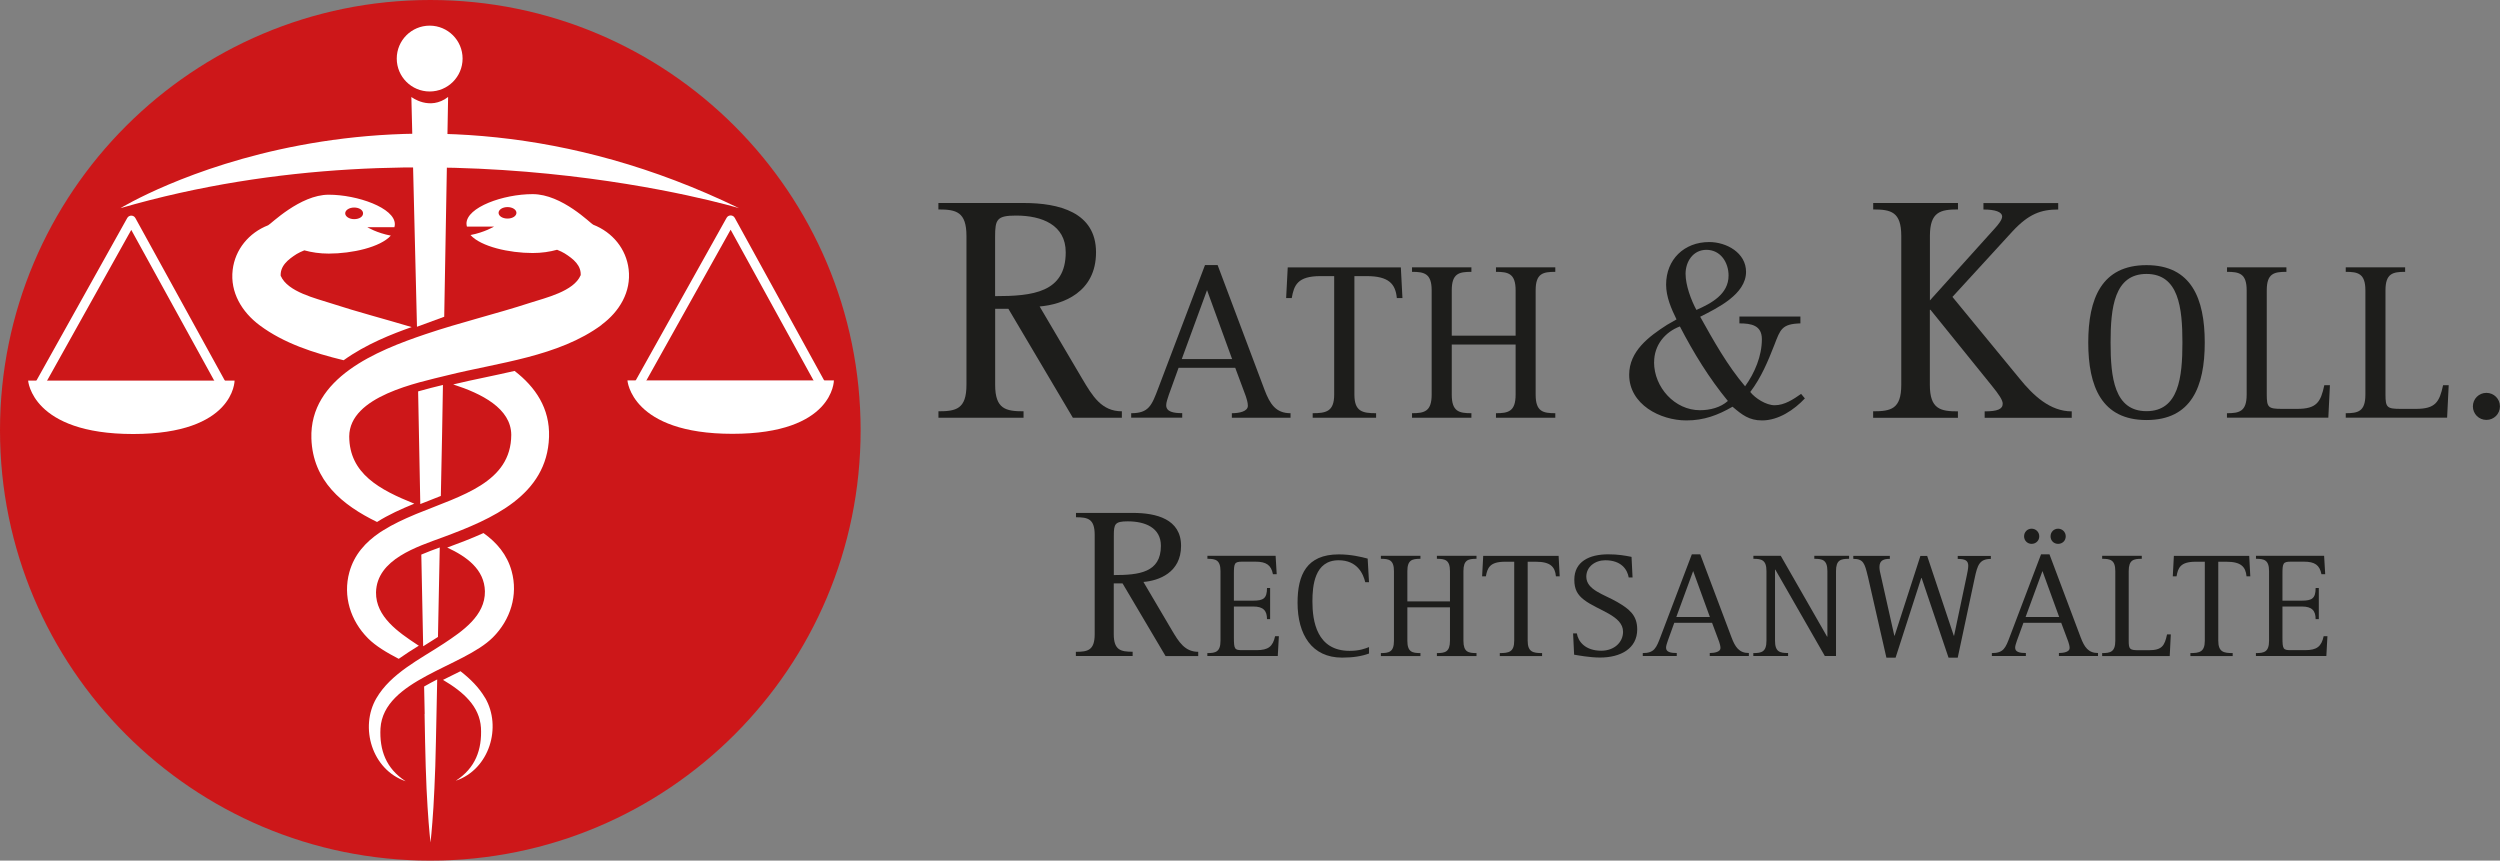 <?xml version="1.0" encoding="UTF-8"?>
<svg id="Ebene_2" data-name="Ebene 2" xmlns="http://www.w3.org/2000/svg" viewBox="0 0 391.87 134.9">
  <rect x="0" y="0" width="391.87" height="134.9" fill="#808080" stroke="none"/>
  <defs>
    <style>
      .cls-1 {
        fill: #cd1719;
      }

      .cls-2 {
        fill: #1d1d1b;
      }

      .cls-3 {
        fill: none;
        stroke: #fff;
        stroke-linecap: round;
        stroke-linejoin: round;
        stroke-width: 1.46px;
      }

      .cls-4 {
        fill: #fff;
      }
    </style>
  </defs>
  <g id="Zeichnung">
    <path class="cls-1" d="M134.9,67.45c0,37.25-30.2,67.45-67.45,67.45S0,104.7,0,67.45,30.2,0,67.45,0s67.45,30.2,67.45,67.45Z"/>
    <g>
      <path class="cls-4" d="M76.04,109.38c2.65,4.54.71,11.2-4.6,13,3.08-1.98,4.13-4.88,3.95-8.32,0,.02,0,.03,0,.02-.21-3.37-2.76-5.63-5.95-7.51.46-.23.93-.46,1.39-.69.46-.22.91-.45,1.35-.67,1.53,1.19,2.89,2.53,3.85,4.17ZM53.88,56.47c-4.75-1.15-9.4-2.67-13.15-5.46-2.83-2.1-4.68-5.2-4.26-8.71.38-3.2,2.54-5.81,5.56-6.99.37-.14,4.99-4.79,9.49-4.79s10.37,2.07,10.37,4.62c0,.16-.02.32-.07.47h-4.25s1.51.92,3.69,1.32c-1.64,1.82-6.07,2.82-9.74,2.82-1.38,0-2.67-.19-3.82-.51-.46.19-.88.38-1.19.57-1.35.86-2.69,1.9-2.5,3.6,0,.18,0-.21,0-.17,1.07,2.52,5.53,3.53,7.9,4.31,4.17,1.36,8.42,2.46,12.62,3.72-3.03,1.06-7.17,2.68-10.67,5.2ZM54.11,33.44c0,.5.63.91,1.4.91.81,0,1.4-.38,1.4-.91s-.63-.91-1.4-.91-1.4.41-1.4.91ZM75.8,83.55c-1.96.89-3.87,1.6-5.51,2.21-.06.02-.12.04-.19.07,3.05,1.41,5.83,3.42,5.91,6.85,0,.01,0,.02,0,0,.06,3.84-3.54,6.27-6.44,8.19-3.69,2.44-8.29,4.65-10.58,8.59-2.64,4.54-.7,11.21,4.6,13-3.08-1.98-4.13-4.88-3.95-8.32,0,.01,0,.03,0,.02.48-7.63,12.95-9.58,17.62-14.25,2.77-2.77,3.97-6.64,2.94-10.38-.71-2.59-2.32-4.48-4.41-5.97ZM94.31,50.92c-6.71,4.98-16.27,5.93-24.19,7.91-4.65,1.16-15.33,3.25-15.38,9.57.02,5.86,4.78,8.37,10.2,10.55-2.01.82-4.03,1.72-5.84,2.87-5.44-2.65-10.07-6.43-10.29-13.08-.31-9.51,10.22-13.77,17.89-16.36,5.41-1.83,10.98-3.15,16.41-4.92,2.37-.77,6.84-1.79,7.9-4.31,0-.04.01.35,0,.17.19-1.69-1.14-2.74-2.5-3.6-.31-.2-.73-.38-1.19-.57-1.15.32-2.44.51-3.82.51-3.68,0-8.11-1-9.75-2.82,2.18-.41,3.69-1.32,3.69-1.32h-4.25c-.04-.16-.07-.31-.07-.47,0-2.55,5.75-4.62,10.37-4.62s9.12,4.64,9.49,4.79c3.03,1.18,5.18,3.79,5.56,6.99.42,3.52-1.43,6.62-4.26,8.71ZM80.95,33.36c0-.5-.63-.9-1.4-.9s-1.4.4-1.4.9.61.9,1.4.9,1.4-.4,1.4-.9ZM80.67,58.14c-1.53.35-3.06.68-4.58,1-1.76.37-3.43.72-5.05,1.12,4.47,1.44,9.07,3.76,9.1,7.9-.03,7.48-7.76,9.49-14.74,12.34-.09.04-.18.07-.27.11-.08.03-.15.06-.23.1-1.5.63-3.28,1.44-4.85,2.43l-.46.29c-2.29,1.54-4.07,3.5-4.83,6.26-1.03,3.74.17,7.61,2.94,10.38,1.2,1.2,2.91,2.22,4.8,3.2,1.04-.74,2.11-1.42,3.15-2.06-.09-.06-.18-.11-.27-.17-2.9-1.92-6.49-4.35-6.44-8.19,0,.02,0,0,0,0,.12-5.2,6.46-7.15,10.52-8.65,7.64-2.83,16.3-6.54,16.6-15.7.15-4.5-2.13-7.83-5.39-10.35ZM68.65,99.84c.09-4.44.18-9.16.28-14.03-.94.34-1.93.71-2.89,1.12.1,5.01.2,9.84.29,14.37.04-.02.08-.05.12-.07.77-.48,1.5-.93,2.2-1.39ZM66.55,111.91c.06,3.02.1,5.8.18,8.25.07,2.46.18,4.6.29,6.36.22,3.53.46,5.54.46,5.54,0,0,.24-2.01.46-5.54.1-1.76.21-3.91.29-6.36.08-2.46.12-5.23.19-8.25.03-1.72.07-3.53.11-5.41-.7.36-1.39.73-2.05,1.11.03,1.48.06,2.92.09,4.3ZM69.1,77.74c.24-11.71.17-8.05.33-17.4-.03,0-.05.01-.08.02-1.1.27-2.43.59-3.81.99.14,8.1.07,4.43.34,17.66.52-.21,1.03-.41,1.55-.61.57-.22,1.13-.44,1.67-.66Z"/>
      <path class="cls-4" d="M65.36,51.22l-.88-36.02s2.86,2.23,5.76,0l-.61,34.45"/>
      <path class="cls-4" d="M72.51,9.18c0,2.85-2.31,5.16-5.16,5.16s-5.16-2.31-5.16-5.16,2.31-5.16,5.16-5.16,5.16,2.31,5.16,5.16Z"/>
      <path class="cls-4" d="M18.88,32.63s42.82-26.29,96.96,0c0,0-47.51-14.39-96.96,0Z"/>
      <g>
        <path class="cls-4" d="M98.35,59.63h32.36s0,8.37-15.9,8.37-16.46-8.37-16.46-8.37"/>
        <polyline class="cls-3" points="100.2 60.14 114.53 34.5 128.63 60.14"/>
      </g>
      <g>
        <path class="cls-4" d="M4.41,59.66h32.36s0,8.37-15.9,8.37-16.46-8.37-16.46-8.37"/>
        <polyline class="cls-3" points="6.26 60.17 20.58 34.53 34.69 60.17"/>
      </g>
    </g>
    <g>
      <g>
        <path class="cls-2" d="M147.09,64.47c2.78,0,4.4-.35,4.4-4.14v-23.35c0-3.79-1.62-4.15-4.4-4.15v-1.01h13.39c5.46,0,11.32,1.42,11.32,7.73s-5.25,8.19-8.84,8.49l6.67,11.32c1.62,2.73,3.03,5.11,6.22,5.11v1.01h-7.68l-10.11-17.08h-2.07v11.93c0,3.79,1.67,4.14,4.45,4.14v1.01h-13.34v-1.01ZM155.98,46.42c5.86,0,11.07-.55,11.07-6.87,0-4.3-3.74-5.76-7.78-5.76-3.03,0-3.29.61-3.29,3.33v9.3Z"/>
        <path class="cls-2" d="M177.31,64.77c2.76,0,3.22-1.2,4.25-3.93l7.32-19.29h1.98l7.36,19.57c.85,2.23,1.77,3.65,4.07,3.65v.71h-9.2v-.71c1.1,0,2.51-.25,2.51-1.17,0-.46-.18-1.1-.32-1.49l-1.66-4.46h-8.88l-1.52,4.21c-.21.64-.42,1.21-.42,1.66,0,1.03,1.13,1.24,2.51,1.24v.71h-8v-.71ZM185.24,56.28h7.89l-3.93-10.8-3.96,10.8Z"/>
        <path class="cls-2" d="M205.73,64.77c2.12,0,3.4-.25,3.4-2.91v-18.58h-2.16c-3.61,0-4.14,1.45-4.49,3.44h-.88l.25-4.81h17.73l.25,4.81h-.88c-.21-2.23-1.27-3.44-4.74-3.44h-1.91v18.58c0,2.65,1.27,2.91,3.4,2.91v.71h-9.94v-.71Z"/>
        <path class="cls-2" d="M221.33,64.77c1.91,0,3.08-.25,3.08-2.91v-16.35c0-2.65-1.17-2.9-3.08-2.9v-.71h9.31v.71c-1.95,0-3.08.25-3.08,2.9v7.11h10.01v-7.11c0-2.65-1.17-2.9-3.08-2.9v-.71h9.3v.71c-1.94,0-3.08.25-3.08,2.9v16.35c0,2.65,1.13,2.91,3.08,2.91v.71h-9.3v-.71c1.91,0,3.08-.25,3.08-2.91v-7.86h-10.01v7.86c0,2.65,1.13,2.91,3.08,2.91v.71h-9.31v-.71Z"/>
        <path class="cls-2" d="M262.79,50.06c-.82-1.67-1.63-3.52-1.63-5.45,0-3.93,2.82-6.67,6.75-6.67,2.74,0,5.78,1.7,5.78,4.67,0,3.52-4.49,5.67-7.19,7.04,2.11,3.78,4.26,7.64,7.04,10.9,1.52-2.11,2.63-4.75,2.63-7.38,0-2.19-1.67-2.48-3.52-2.48v-1.08h9.56v1.08c-2.93.08-3.15.96-4.08,3.37-1,2.56-2.08,5.15-3.78,7.38.78,1,2.49,2.08,3.82,2.08,1.56,0,2.93-.93,4.15-1.78l.59.71c-1.7,1.81-4.15,3.45-6.71,3.45-2.04,0-3.15-.89-4.63-2.15-2.3,1.33-4.48,2.15-7.23,2.15-4.12,0-8.97-2.52-8.97-7.16,0-3.71,3.11-6.01,5.93-7.82l1.48-.85ZM259.27,56.77c0,3.93,3.23,7.53,7.19,7.53,1.56,0,3.23-.41,4.38-1.45-2.93-3.56-5.37-7.53-7.52-11.68-2.37.89-4.04,2.96-4.04,5.6ZM270.95,43.2c0-2.04-1.23-4.04-3.48-4.04-2.08,0-3.26,1.85-3.26,3.75,0,1.78.85,4.11,1.7,5.67,2.37-1.04,5.04-2.48,5.04-5.38Z"/>
        <path class="cls-2" d="M293.62,64.47c2.78,0,4.4-.35,4.4-4.14v-23.35c0-3.79-1.62-4.15-4.4-4.15v-1.01h13.29v1.01c-2.73,0-4.4.35-4.4,4.15v10.11l10.11-11.22c.61-.66,1.21-1.42,1.21-1.92,0-.71-1.01-1.11-2.93-1.11v-1.01h11.72v1.01c-2.68,0-4.6.66-7.18,3.44l-9.4,10.26,10.51,12.79c2.17,2.68,4.8,5.15,8.19,5.15v1.01h-13.65v-1.01c2.02,0,2.83-.35,2.83-1.21,0-.56-.61-1.46-1.72-2.83l-9.6-11.88h-.1v11.78c0,3.79,1.67,4.14,4.4,4.14v1.01h-13.29v-1.01Z"/>
        <path class="cls-2" d="M327.33,53.7c0-6.9,2.09-12.14,9.13-12.14s9.13,5.24,9.13,12.14-2.09,12.14-9.13,12.14-9.13-5.27-9.13-12.14ZM336.46,64.45c5.06,0,5.63-5.31,5.63-10.75s-.57-10.76-5.63-10.76-5.63,5.31-5.63,10.76.57,10.75,5.63,10.75Z"/>
        <path class="cls-2" d="M349.08,64.77c1.91,0,3.08-.25,3.08-2.91v-16.35c0-2.65-1.16-2.9-3.08-2.9v-.71h9.31v.71c-1.95,0-3.08.25-3.08,2.9v16.35c0,2.02.25,2.23,2.41,2.23h2.37c3.04,0,3.68-1.06,4.24-3.71h.88l-.25,5.09h-15.89v-.71Z"/>
        <path class="cls-2" d="M367.69,64.77c1.91,0,3.08-.25,3.08-2.91v-16.35c0-2.65-1.17-2.9-3.08-2.9v-.71h9.31v.71c-1.94,0-3.08.25-3.08,2.9v16.35c0,2.02.24,2.23,2.41,2.23h2.37c3.04,0,3.68-1.06,4.25-3.71h.88l-.25,5.09h-15.89v-.71Z"/>
        <path class="cls-2" d="M387.62,63.7c0-1.18.94-2.12,2.12-2.12s2.12.94,2.12,2.12-.94,2.12-2.12,2.12-2.12-.94-2.12-2.12Z"/>
      </g>
      <g>
        <path class="cls-2" d="M168.66,102.17c1.85,0,2.93-.24,2.93-2.76v-15.57c0-2.53-1.08-2.76-2.93-2.76v-.68h8.93c3.64,0,7.54.95,7.54,5.16s-3.5,5.46-5.9,5.66l4.45,7.55c1.08,1.82,2.02,3.4,4.14,3.4v.67h-5.12l-6.74-11.39h-1.38v7.95c0,2.52,1.11,2.76,2.96,2.76v.67h-8.9v-.67ZM174.59,90.14c3.91,0,7.38-.37,7.38-4.58,0-2.86-2.49-3.84-5.19-3.84-2.02,0-2.19.41-2.19,2.22v6.2Z"/>
        <path class="cls-2" d="M189.26,102.37c1.27,0,2.05-.17,2.05-1.94v-10.9c0-1.77-.78-1.94-2.05-1.94v-.47h10.69l.17,2.88h-.59c-.28-1.44-1.06-1.96-2.74-1.96h-2.08c-1.23,0-1.3.26-1.3,1.98v4.13h3.04c1.58,0,2.15-.35,2.15-1.98h.49v4.88h-.49c0-1.32-.57-1.98-2.15-1.98h-3.04v4.86c0,1.84.12,1.98,1.3,1.98h2.26c1.82,0,2.55-.56,2.9-2.19h.59l-.17,3.11h-11.04v-.47Z"/>
        <path class="cls-2" d="M214.59,102.44c-1.16.42-2.47.64-4.22.64-4.72,0-6.98-3.58-6.98-8.61,0-4.37,1.42-7.57,6.46-7.57,1.89,0,3.49.38,4.53.66l.21,3.7h-.59c-.31-1.32-1.25-3.44-4.17-3.44-3.8,0-4.11,4.03-4.11,6.46,0,3.04.66,7.74,5.83,7.74,1.58,0,2.43-.36,3.04-.59v1.01Z"/>
        <path class="cls-2" d="M216.45,102.37c1.27,0,2.05-.17,2.05-1.94v-10.9c0-1.77-.78-1.94-2.05-1.94v-.47h6.2v.47c-1.29,0-2.05.17-2.05,1.94v4.74h6.68v-4.74c0-1.77-.78-1.94-2.05-1.94v-.47h6.21v.47c-1.3,0-2.05.17-2.05,1.94v10.9c0,1.77.75,1.94,2.05,1.94v.47h-6.21v-.47c1.28,0,2.05-.17,2.05-1.94v-5.23h-6.68v5.23c0,1.77.76,1.94,2.05,1.94v.47h-6.2v-.47Z"/>
        <path class="cls-2" d="M235.09,102.37c1.42,0,2.26-.17,2.26-1.94v-12.38h-1.44c-2.4,0-2.76.97-3,2.29h-.59l.17-3.21h11.82l.17,3.21h-.59c-.14-1.49-.85-2.29-3.16-2.29h-1.27v12.38c0,1.77.85,1.94,2.26,1.94v.47h-6.63v-.47Z"/>
        <path class="cls-2" d="M255.3,90.53c-.21-1.25-1.15-2.71-3.68-2.71-1.58,0-2.97,1.01-2.97,2.57,0,2.1,2.81,2.78,4.86,3.98,1.86,1.09,3.12,2.05,3.12,4.29,0,3-2.6,4.41-5.83,4.41-1.6,0-3.47-.35-4.06-.45l-.16-3.33h.59c.19,1.25,1.3,2.71,3.82,2.71,2.07,0,3.42-1.35,3.42-2.97,0-2.54-3.91-3.32-6.11-5-1.04-.8-1.53-1.65-1.53-3.16,0-2.83,2.33-3.98,5.31-3.98,1.58,0,2.59.19,3.66.4l.16,3.23h-.59Z"/>
        <path class="cls-2" d="M257.48,102.37c1.84,0,2.14-.8,2.83-2.62l4.88-12.86h1.32l4.91,13.04c.56,1.49,1.18,2.43,2.71,2.43v.47h-6.13v-.47c.73,0,1.68-.17,1.68-.78,0-.31-.12-.73-.21-.99l-1.11-2.97h-5.92l-1.01,2.8c-.14.43-.28.8-.28,1.11,0,.69.75.83,1.68.83v.47h-5.33v-.47ZM262.76,96.71h5.26l-2.62-7.2-2.64,7.2Z"/>
        <path class="cls-2" d="M274.84,102.37c1.27,0,2.05-.17,2.05-1.94v-10.9c0-1.77-.78-1.94-2.05-1.94v-.47h4.29l7.26,12.67h.05v-10.26c0-1.77-.78-1.94-2.05-1.94v-.47h5.45v.47c-1.3,0-2.05.17-2.05,1.94v13.3h-1.75l-7.76-13.54h-.05v11.13c0,1.77.76,1.94,2.05,1.94v.47h-5.45v-.47Z"/>
        <path class="cls-2" d="M292.76,90.27c-.47-1.96-.68-2.67-2.26-2.67v-.47h5.73v.47c-.94,0-1.63.22-1.63,1.28,0,.38.09.87.21,1.3l2.12,9.46h.05l4.04-12.5h1.06l4.17,12.5h.05l1.96-9.29c.12-.57.26-1.23.26-1.65,0-.83-.47-1.09-1.65-1.09v-.47h5.19v.47c-1.79,0-2.1.99-2.53,3l-2.66,12.48h-1.44l-4.22-12.5h-.05l-4.03,12.5h-1.44l-2.92-12.81Z"/>
        <path class="cls-2" d="M312.22,102.37c1.84,0,2.15-.8,2.83-2.62l4.88-12.86h1.32l4.9,13.04c.57,1.49,1.18,2.43,2.71,2.43v.47h-6.13v-.47c.73,0,1.68-.17,1.68-.78,0-.31-.12-.73-.21-.99l-1.11-2.97h-5.92l-1.02,2.8c-.14.43-.28.8-.28,1.11,0,.69.75.83,1.68.83v.47h-5.33v-.47ZM317.27,84.07c0-.68.52-1.2,1.18-1.2s1.2.52,1.2,1.2-.54,1.18-1.2,1.18-1.18-.52-1.18-1.18ZM317.51,96.71h5.26l-2.62-7.2-2.64,7.2ZM321.42,84.07c0-.68.52-1.2,1.18-1.2s1.2.52,1.2,1.2-.52,1.18-1.2,1.18-1.18-.52-1.18-1.18Z"/>
        <path class="cls-2" d="M329.51,102.37c1.28,0,2.06-.17,2.06-1.94v-10.9c0-1.77-.78-1.94-2.06-1.94v-.47h6.21v.47c-1.3,0-2.05.17-2.05,1.94v10.9c0,1.35.16,1.49,1.6,1.49h1.58c2.03,0,2.46-.71,2.83-2.48h.59l-.17,3.4h-10.59v-.47Z"/>
        <path class="cls-2" d="M343.34,102.37c1.41,0,2.26-.17,2.26-1.94v-12.38h-1.44c-2.4,0-2.76.97-2.99,2.29h-.59l.17-3.21h11.81l.17,3.21h-.59c-.14-1.49-.85-2.29-3.16-2.29h-1.27v12.38c0,1.77.85,1.94,2.26,1.94v.47h-6.63v-.47Z"/>
        <path class="cls-2" d="M353.62,102.37c1.27,0,2.05-.17,2.05-1.94v-10.9c0-1.77-.78-1.94-2.05-1.94v-.47h10.68l.17,2.88h-.59c-.28-1.44-1.06-1.96-2.74-1.96h-2.07c-1.23,0-1.3.26-1.3,1.98v4.13h3.05c1.58,0,2.15-.35,2.15-1.98h.5v4.88h-.5c0-1.32-.57-1.98-2.15-1.98h-3.05v4.86c0,1.84.12,1.98,1.3,1.98h2.26c1.82,0,2.55-.56,2.9-2.19h.59l-.17,3.11h-11.04v-.47Z"/>
      </g>
    </g>
  </g>
</svg>